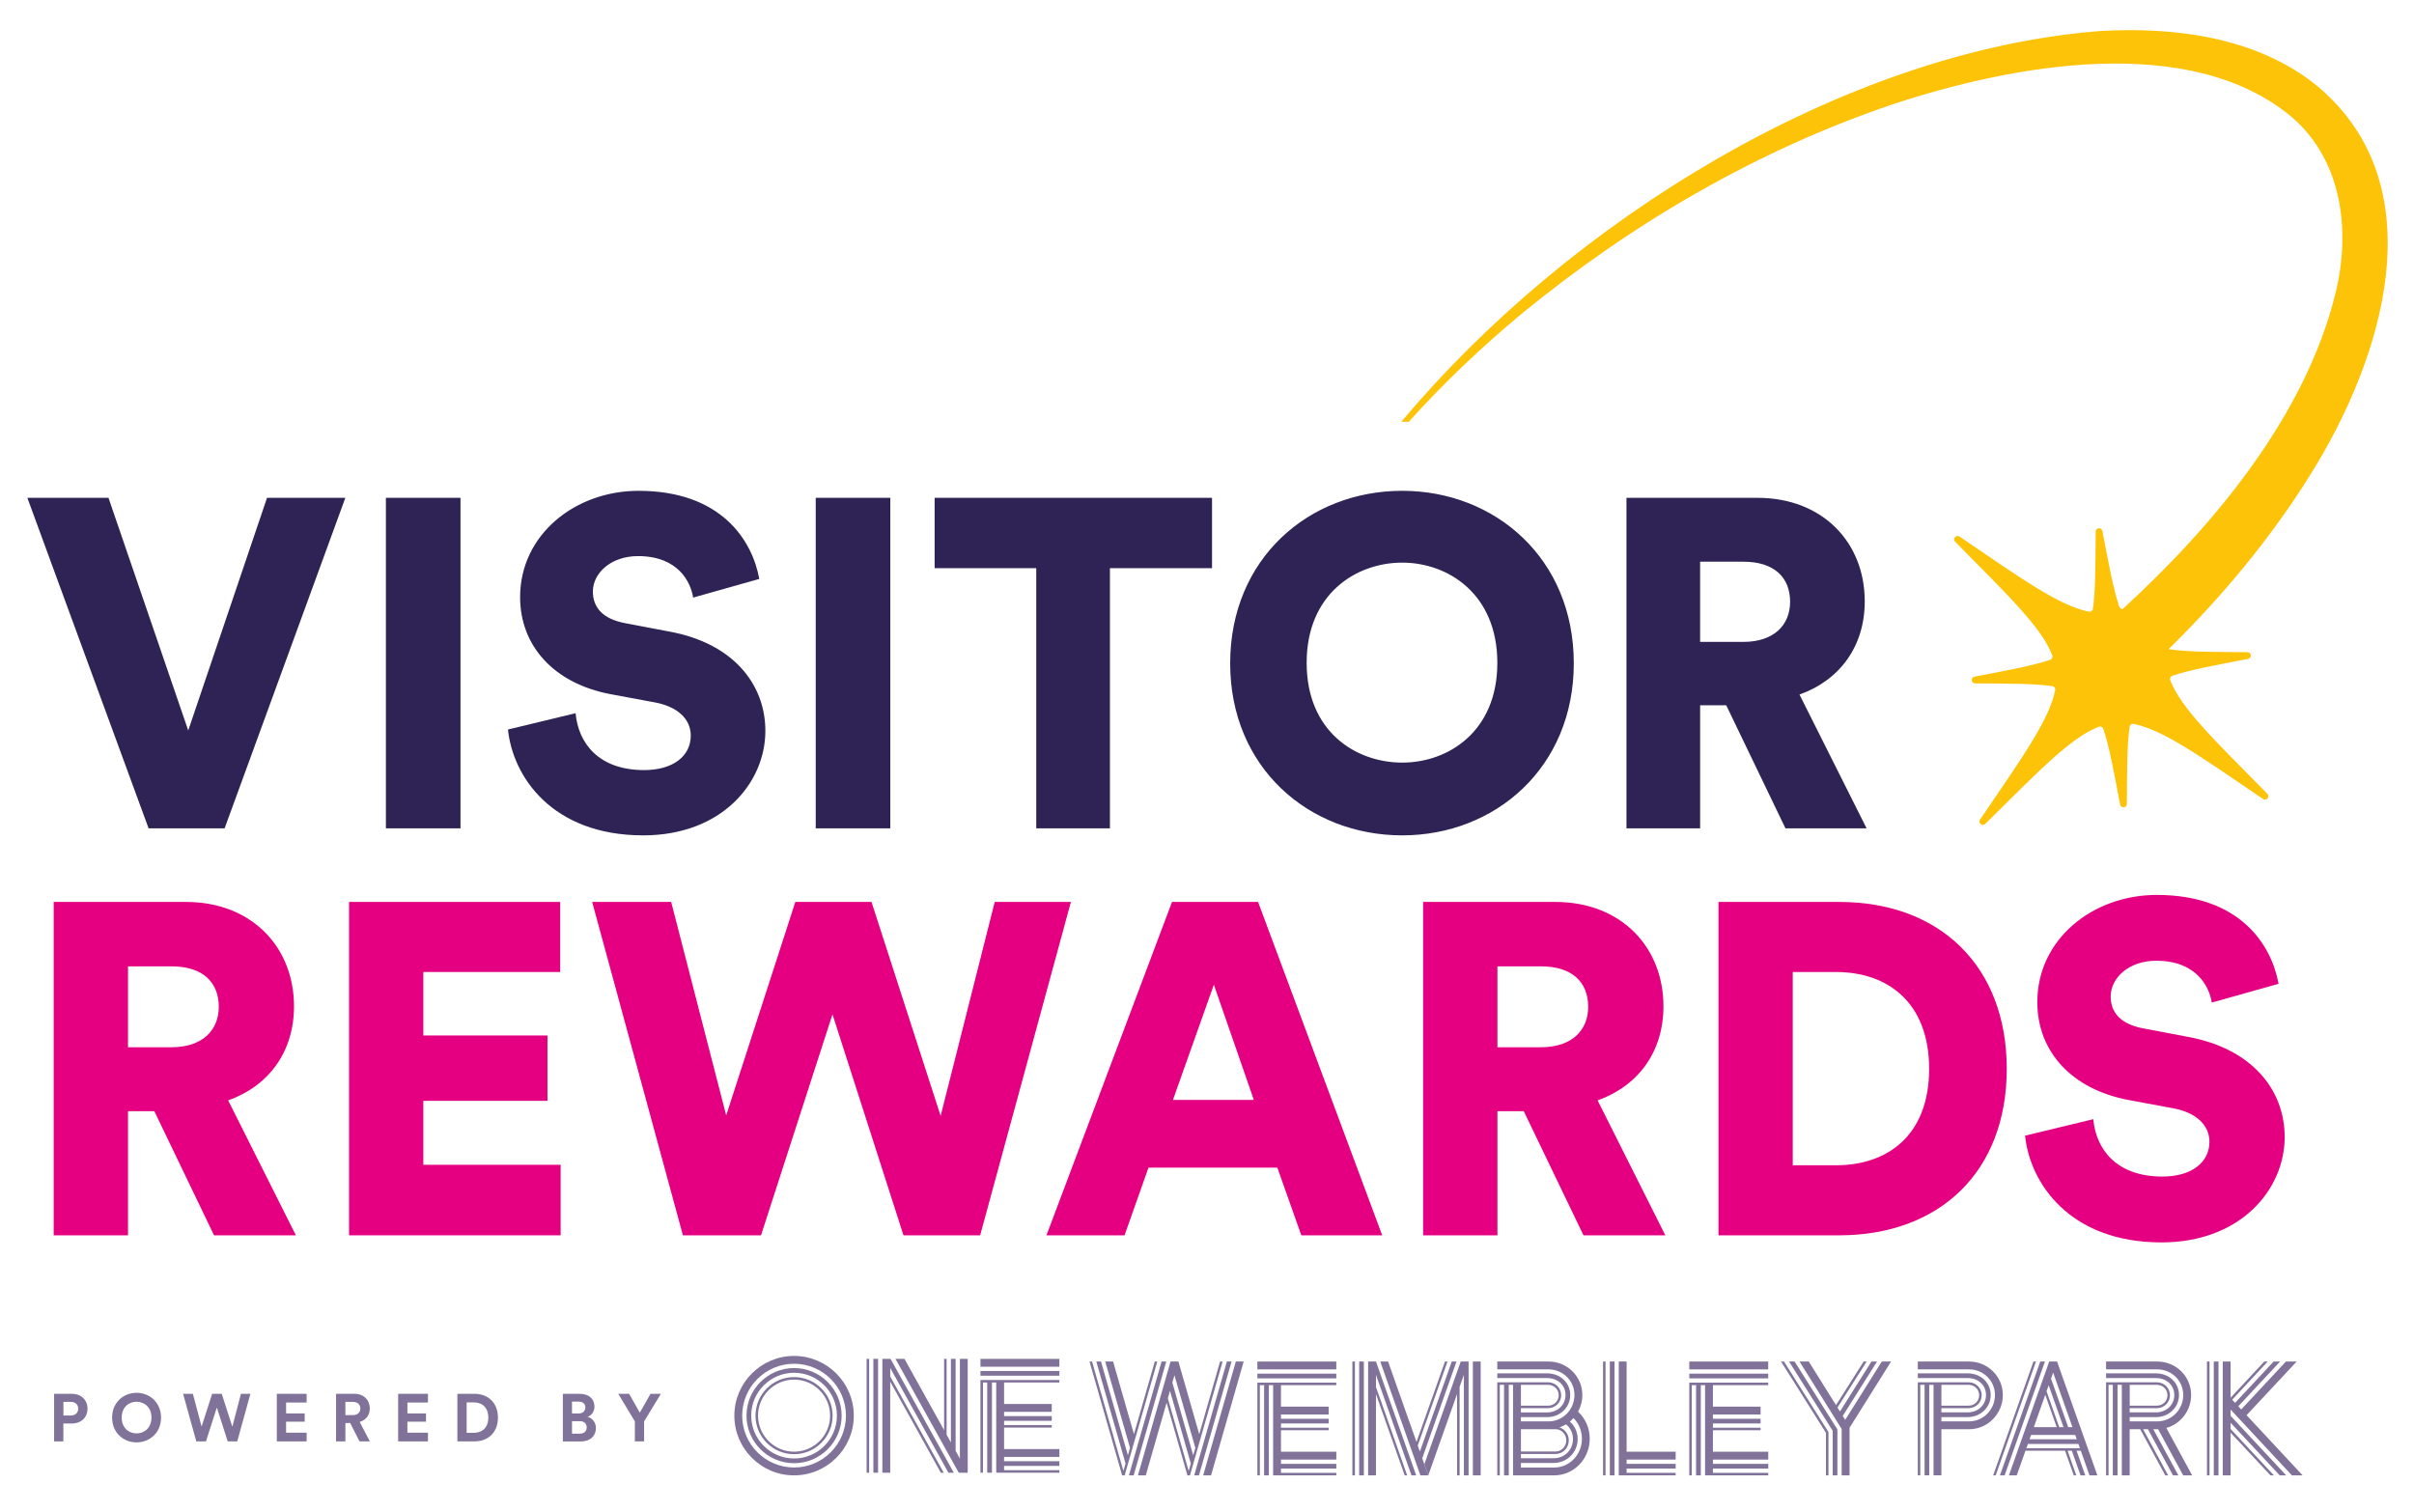 <?xml version="1.0" encoding="utf-8"?>
<!-- Generator: Adobe Illustrator 28.1.0, SVG Export Plug-In . SVG Version: 6.00 Build 0)  -->
<svg version="1.1" id="Layer_1" xmlns="http://www.w3.org/2000/svg" xmlns:xlink="http://www.w3.org/1999/xlink" x="0px" y="0px"
	 viewBox="0 0 1154.85 723.39" style="enable-background:new 0 0 1154.85 723.39;" xml:space="preserve">
<style type="text/css">
	.st0{fill:#E50081;}
	.st1{fill:#2F2355;}
	.st2{fill:#FFFFFF;}
	.st3{clip-path:url(#SVGID_00000152944776718780911900000002449093144015220907_);fill:#2F2355;}
	.st4{clip-path:url(#SVGID_00000157267794758936597190000012769807121457088169_);fill:#FFFFFF;}
	.st5{clip-path:url(#SVGID_00000157267794758936597190000012769807121457088169_);fill:#2F2355;}
	.st6{clip-path:url(#SVGID_00000030449639736396365310000002395758223741283205_);fill:#FFFFFF;}
	.st7{clip-path:url(#SVGID_00000003813832514692148960000006876373218320004246_);fill:#FFFFFF;}
	.st8{clip-path:url(#SVGID_00000109724359157841100620000014112520162076464044_);fill:#FFFFFF;}
	.st9{clip-path:url(#SVGID_00000021097061078987322670000009024697875141593218_);fill:#FFFFFF;}
	.st10{clip-path:url(#SVGID_00000080895787308852227540000016049852695080599681_);fill:#FFFFFF;}
	.st11{clip-path:url(#SVGID_00000147180195706854576390000009003958045108378249_);fill:#FFFFFF;}
	.st12{clip-path:url(#SVGID_00000176747898562236022150000005351388953607155879_);fill:#FFFFFF;}
	.st13{clip-path:url(#SVGID_00000046325761779437990810000013752420056704822931_);fill:#FFFFFF;}
	.st14{fill:#81729A;}
	.st15{fill:#FDC308;}
	.st16{clip-path:url(#SVGID_00000102527100608903806580000016433338495916968582_);}
	.st17{clip-path:url(#SVGID_00000173879225213558633170000008865746127011481260_);fill:#2F2355;}
	.st18{clip-path:url(#SVGID_00000083770651299109296530000016034382022445462150_);fill:#2F2355;}
	.st19{clip-path:url(#SVGID_00000136377656478414463520000008558797744002405044_);fill:#2F2355;}
	.st20{clip-path:url(#SVGID_00000164507571307131862710000014818999525490420671_);fill:#2F2355;}
	.st21{clip-path:url(#SVGID_00000052811445901250949720000001301529065049952424_);fill:#2F2355;}
	.st22{clip-path:url(#SVGID_00000099642899062368195340000003024917793409072050_);fill:#2F2355;}
	.st23{clip-path:url(#SVGID_00000155104990514684555850000009271163088583525542_);fill:#2F2355;}
	.st24{clip-path:url(#SVGID_00000155104990514684555850000009271163088583525542_);fill:#FDC308;}
</style>
<g>
	<path class="st0" d="M73.84,531.64h-12.6v59.39H25.69V431.52h63.22c31.5,0,51.74,21.6,51.74,49.94c0,21.6-11.92,38.02-31.5,45
		l32.4,64.57h-39.15L73.84,531.64z M82.16,501.04c14.62,0,22.5-8.1,22.5-19.35c0-11.92-7.87-19.35-22.5-19.35H61.24v38.7H82.16z"/>
	<path class="st0" d="M166.98,591.03V431.52h101.01v33.52h-65.47v30.37h59.39v31.27h-59.39v30.6h65.69v33.75H166.98z"/>
	<path class="st0" d="M475.87,431.52h36.45L468.9,591.03h-36.67l-33.97-105.74l-34.2,105.74h-37.35l-43.42-159.51h37.8l26.32,102.14
		l33.07-102.14h36.45L450,533.89L475.87,431.52z"/>
</g>
<g>
	<path class="st0" d="M611.08,558.63h-61.64l-11.47,32.4h-37.35l60.07-159.51h41.17l59.39,159.51h-38.7L611.08,558.63z
		 M561.13,526.24h38.7l-19.12-55.12L561.13,526.24z"/>
	<path class="st0" d="M728.97,531.64h-12.6v59.39h-35.55V431.52h63.22c31.5,0,51.75,21.6,51.75,49.94c0,21.6-11.92,38.02-31.5,45
		l32.4,64.57h-39.15L728.97,531.64z M737.29,501.04c14.62,0,22.5-8.1,22.5-19.35c0-11.92-7.88-19.35-22.5-19.35h-20.92v38.7H737.29z
		"/>
	<path class="st0" d="M822.11,591.03V431.52h57.82c47.92,0,80.09,30.6,80.09,79.87s-32.17,79.64-80.32,79.64H822.11z M878.35,557.51
		c24.52,0,44.54-14.17,44.54-46.12c0-31.95-20.02-46.34-44.54-46.34h-20.7v92.46H878.35z"/>
</g>
<g>
	<path class="st0" d="M1058.11,479.67c-1.12-7.42-7.2-20.02-26.55-20.02c-13.27,0-21.82,8.32-21.82,17.1
		c0,7.65,4.72,13.27,15.75,15.3l21.37,4.05c30.37,5.62,46.12,25.2,46.12,47.92c0,24.97-20.92,50.39-58.94,50.39
		c-44.09,0-62.99-28.57-65.24-51.07l32.62-7.88c1.35,14.62,11.25,27.45,33.07,27.45c13.95,0,22.5-6.75,22.5-16.65
		c0-8.1-6.52-13.95-17.1-15.97l-21.82-4.05c-27-5.17-43.42-23.17-43.42-46.79c0-30.15,26.55-51.29,57.14-51.29
		c39.82,0,54.89,23.85,58.27,42.52L1058.11,479.67z"/>
</g>
<rect x="469.04" y="655.94" class="st14" width="37.76" height="2.25"/>
<rect x="601.52" y="657.21" class="st14" width="37.76" height="2.25"/>
<rect x="601.52" y="651.41" class="st14" width="37.76" height="3.76"/>
<rect x="808.15" y="657.21" class="st14" width="37.76" height="2.25"/>
<rect x="808.15" y="651.41" class="st14" width="37.76" height="3.76"/>
<g>
	<path class="st14" d="M33.84,677.23c2.22,0,3.56-1.29,3.56-3.25c0-2.02-1.34-3.27-3.56-3.27h-3.5v6.52H33.84z M30.31,681.05v8.57
		h-4.43v-22.76h8.51c4.49,0,7.48,2.98,7.48,7.09c0,4.15-2.98,7.1-7.48,7.1H30.31z"/>
	<path class="st14" d="M65.32,685.79c3.53,0,7.13-2.43,7.13-7.57c0-5.14-3.61-7.58-7.13-7.58c-3.5,0-7.09,2.44-7.09,7.58
		C58.23,683.36,61.82,685.79,65.32,685.79 M65.32,666.37c6.2,0,11.72,4.53,11.72,11.88c0,7.31-5.51,11.84-11.72,11.84
		c-6.16,0-11.68-4.53-11.68-11.84C53.63,670.9,59.16,666.37,65.32,666.37"/>
	<polygon class="st14" points="115.26,666.86 119.79,666.86 113.5,689.62 108.94,689.62 103.73,673.4 98.54,689.62 93.91,689.62 
		87.59,666.86 92.27,666.86 96.44,682.52 101.49,666.86 106.08,666.86 111.15,682.59 	"/>
	<polygon class="st14" points="132.43,689.62 132.43,666.85 146.69,666.85 146.69,671.02 136.86,671.02 136.86,676.23 
		145.76,676.23 145.76,680.18 136.86,680.18 136.86,685.45 146.69,685.45 146.69,689.62 	"/>
	<path class="st14" d="M168.82,677.04c2.24,0,3.56-1.29,3.56-3.15c0-1.92-1.32-3.17-3.56-3.17h-3.59v6.32H168.82z M167.54,680.85
		h-2.31v8.77h-4.47v-22.76h8.9c4.43,0,7.26,3.04,7.26,6.99c0,3.18-1.86,5.59-4.85,6.46l4.88,9.31H172L167.54,680.85z"/>
	<polygon class="st14" points="190.47,689.62 190.47,666.85 204.73,666.85 204.73,671.02 194.9,671.02 194.9,676.23 203.8,676.23 
		203.8,680.18 194.9,680.18 194.9,685.45 204.73,685.45 204.73,689.62 	"/>
	<path class="st14" d="M226.78,685.51c3.72,0,6.83-2.32,6.83-7.26c0-4.95-3.08-7.29-6.81-7.29h-3.56v14.55H226.78z M218.81,689.62
		v-22.77h8.16c6.48,0,11.24,4.22,11.24,11.41c0,7.19-4.79,11.36-11.27,11.36H218.81z"/>
	<path class="st14" d="M277.24,685.93c2.15,0,3.43-1.13,3.43-2.95c0-1.8-1.15-3.05-3.37-3.05h-3.65v6H277.24z M276.78,676.26
		c2.03,0,3.24-1.13,3.24-2.86s-1.12-2.82-3.27-2.82h-3.11v5.68H276.78z M277.46,666.86c4.43,0,6.93,2.6,6.93,6.14
		c0,2.34-1.41,4.24-3.31,4.87c2.21,0.55,4.01,2.57,4.01,5.4c0,3.68-2.75,6.36-7.02,6.36h-8.8v-22.77H277.46z"/>
	<polygon class="st14" points="295.78,666.86 300.98,666.86 306.09,675.88 311.19,666.86 316.16,666.86 308.14,680.05 
		308.14,689.62 303.71,689.62 303.71,680.05 	"/>
	<path class="st14" d="M379.88,660.06c9.51,0,17.24,7.73,17.24,17.24s-7.73,17.24-17.24,17.24s-17.24-7.73-17.24-17.24
		S370.37,660.06,379.88,660.06 M379.88,695.74c10.17,0,18.44-8.28,18.44-18.44c0-10.17-8.27-18.45-18.44-18.45
		s-18.45,8.28-18.45,18.45C361.43,687.46,369.7,695.74,379.88,695.74"/>
	<path class="st14" d="M379.88,656.79c11.31,0,20.5,9.2,20.5,20.5s-9.2,20.5-20.5,20.5s-20.5-9.2-20.5-20.5
		S368.57,656.79,379.88,656.79 M379.88,700.05c12.55,0,22.76-10.21,22.76-22.76s-10.21-22.76-22.76-22.76s-22.76,10.21-22.76,22.76
		S367.33,700.05,379.88,700.05"/>
	<path class="st14" d="M379.88,652.47c13.68,0,24.82,11.14,24.82,24.82c0,13.68-11.14,24.82-24.82,24.82
		c-13.68,0-24.82-11.14-24.82-24.82C355.06,663.61,366.2,652.47,379.88,652.47 M379.88,705.87c15.76,0,28.57-12.82,28.57-28.57
		c0-15.76-12.82-28.57-28.57-28.57s-28.57,12.82-28.57,28.57C351.31,693.05,364.12,705.87,379.88,705.87"/>
	<polygon class="st14" points="423.46,650.13 422.11,650.13 422.11,704.6 425.88,704.6 425.88,661.02 450.09,704.6 451.47,704.6 
		425.88,658.56 425.88,654.48 453.72,704.6 456.3,704.6 426.03,650.13 	"/>
	<rect x="414.58" y="650.13" class="st14" width="1.21" height="54.47"/>
	<rect x="417.82" y="650.13" class="st14" width="2.25" height="54.47"/>
	<polygon class="st14" points="459.21,650.13 459.21,697.83 457.16,694.16 457.16,650.13 454.91,650.13 454.91,690.1 452.86,686.43 
		452.86,650.13 451.66,650.13 451.66,684.25 432.7,650.13 428.39,650.13 458.66,704.6 459.21,704.6 462.96,704.6 462.96,650.13 	"/>
	<g>
		<rect x="469.04" y="650.14" class="st14" width="37.76" height="3.75"/>
		<polygon class="st14" points="469.04,660.24 469.04,660.97 469.04,661.44 469.04,704.6 470.24,704.6 470.24,661.44 472.28,661.44 
			472.28,704.6 474.55,704.6 474.55,661.44 476.59,661.44 476.59,704.6 478.52,704.6 480.35,704.6 506.81,704.6 506.81,703.39 
			480.35,703.39 480.35,701.35 506.81,701.35 506.81,699.1 480.35,699.1 480.35,697.04 506.81,697.04 506.81,693.29 480.35,693.29 
			480.35,683.01 503.15,683.01 503.15,681.81 480.35,681.81 480.35,679.77 503.15,679.77 503.15,677.52 480.35,677.52 
			480.35,675.47 503.15,675.47 503.15,671.72 480.35,671.72 480.35,661.44 506.8,661.44 506.8,660.24 		"/>
	</g>
	<rect x="646.97" y="651.4" class="st14" width="1.21" height="54.47"/>
	<rect x="650.23" y="651.4" class="st14" width="2.24" height="54.47"/>
	<polygon class="st14" points="654.51,651.4 654.51,705.87 658.26,705.87 658.26,666.99 672,705.87 673.19,705.87 658.26,663.59 
		658.26,657.79 675.24,705.87 677.5,705.87 658.26,651.41 658.26,651.4 	"/>
	<rect x="704.61" y="651.4" class="st14" width="3.75" height="54.47"/>
	<polygon class="st14" points="694.52,651.4 679.27,694.49 678.25,691.6 692.48,651.4 691.28,651.4 677.65,689.89 664.06,651.4 
		660.31,651.4 679.52,705.87 683.28,705.87 680.32,697.49 680.4,697.68 696.78,651.4 	"/>
	<polygon class="st14" points="698.82,651.4 681.41,700.56 683.28,705.87 697.06,666.94 697.06,705.87 698.27,705.87 698.27,663.54 
		700.32,657.77 700.32,705.87 702.57,705.87 702.57,651.41 702.57,651.4 	"/>
	<polygon class="st14" points="552.45,651.4 542.48,686.18 532.5,651.4 528.74,651.4 540.6,692.73 539.58,696.28 526.71,651.4 
		524.46,651.4 538.45,700.2 537.43,703.77 522.43,651.4 521.22,651.4 536.83,705.87 538.03,705.87 553.65,651.4 	"/>
	<polygon class="st14" points="555.7,651.4 540.08,705.87 542.34,705.87 557.94,651.4 	"/>
	<path class="st14" d="M558.69,669l1.03-3.57l9.96,34.77l0.51-1.78l-1.53,5.35L558.69,669z M560.85,661.5l1.01-3.55l9.99,34.77
		l-1.02,3.56L560.85,661.5z M583.68,651.4l-9.96,34.77l-9.97-34.77l-1.84,6.41l1.84-6.41h-3.76l-15.6,54.47h3.75l9.96-34.77
		l9.97,34.77h1.2l15.62-54.47H583.68z"/>
	<polygon class="st14" points="586.94,651.4 571.31,705.87 573.58,705.87 589.18,651.4 	"/>
	<polygon class="st14" points="591.22,651.4 575.6,705.87 579.37,705.87 594.97,651.4 	"/>
	<polygon class="st14" points="852.04,651.4 873.53,685.51 873.53,705.87 874.73,705.87 874.73,685.16 853.46,651.4 	"/>
	<polygon class="st14" points="855.87,651.4 876.76,684.55 876.76,705.87 879.01,705.87 879.01,683.89 858.53,651.4 	"/>
	<polygon class="st14" points="900.25,651.4 882.74,679.32 881.57,677.43 897.97,651.4 895.3,651.4 880.24,675.31 879.05,673.42 
		893,651.4 891.58,651.4 878.34,672.27 865.31,651.4 860.88,651.4 881.06,683.71 881.06,705.87 884.82,705.87 884.82,683.09 
		904.69,651.4 	"/>
	<path class="st14" d="M756.79,688.35c0,7.56-5.9,13.74-13.15,13.76h-16.03v-2.17h15.57c6.49,0,11.57-5.04,11.57-11.46
		c0-3.3-1.39-6.27-3.74-8.34c0.62-0.52,1.2-1.08,1.73-1.68C755.33,681.03,756.79,684.57,756.79,688.35 M727.61,695.64h16.6
		c3.47,0,6.3-2.93,6.3-6.52c0-2.93-1.89-5.39-4.47-6.21c1.1-0.38,2.13-0.87,3.11-1.46c2.15,1.68,3.35,4.16,3.35,7.03
		c0,5.25-4.01,9.21-9.32,9.21h-15.57V695.64z M727.61,683.79h16.6c2.82,0,5.1,2.4,5.1,5.33s-2.29,5.33-5.1,5.33h-16.6V683.79z
		 M727.61,662.56h13.09c2.75,0,4.98,2.23,4.98,4.97c0,2.75-2.23,4.98-4.98,4.98h-13.09V662.56z M756.99,667.42
		c0-8.91-7.25-16.01-16.16-16.01h-24.53v3.75h24.53c6.83,0,12.39,5.43,12.39,12.26c0,6.96-5.56,12.62-12.39,12.62h-13.23v-2.03
		h12.54c6.19,0,11.05-4.65,11.05-10.59c0-5.9-4.75-10.35-11.05-10.35h-23.84v2.25h23.84c5.09,0,8.8,3.41,8.8,8.1
		c0,4.75-3.78,8.33-8.8,8.33h-12.54v-2.04h13.26c3.34-0.1,6.01-2.83,6.01-6.18c0-3.36-2.71-6.11-6.06-6.17v-0.01h-24.52v0.89v0.32
		v43.31h1.2v-43.31h2.05v43.31h2.25v-43.31h2.04v43.31h3.44h0.32h16.04c9.32-0.04,16.9-7.9,16.9-17.52c0-4.99-2.04-9.65-5.6-12.97
		C756.25,673.01,756.99,670.31,756.99,667.42"/>
	<polygon class="st14" points="601.52,661.5 601.52,662.25 601.52,662.71 601.52,705.87 602.71,705.87 602.71,662.71 604.75,662.71 
		604.75,705.87 607.02,705.87 607.02,662.71 609.06,662.71 609.06,705.87 610.99,705.87 612.82,705.87 639.29,705.87 639.29,704.67 
		612.82,704.67 612.82,702.62 639.29,702.62 639.29,700.37 612.82,700.37 612.82,698.32 639.29,698.32 639.29,694.56 612.82,694.56 
		612.82,684.28 635.62,684.28 635.62,683.08 612.82,683.08 612.82,681.04 635.62,681.04 635.62,678.79 612.82,678.79 612.82,676.74 
		635.62,676.74 635.62,672.99 612.82,672.99 612.82,662.71 639.27,662.71 639.27,661.5 	"/>
	<rect x="766.89" y="651.4" class="st14" width="1.2" height="54.47"/>
	<rect x="770.14" y="651.4" class="st14" width="2.24" height="54.47"/>
	<polygon class="st14" points="774.42,651.4 774.42,705.87 778.17,705.87 778.17,705.86 801.63,705.86 801.63,704.66 778.17,704.66 
		778.17,702.61 801.63,702.61 801.63,700.36 778.17,700.36 778.17,698.31 801.63,698.31 801.63,694.55 778.17,694.55 778.17,651.4 	
		"/>
	<polygon class="st14" points="808.15,661.5 808.15,662.25 808.15,662.71 808.15,705.87 809.35,705.87 809.35,662.71 811.4,662.71 
		811.4,705.87 813.66,705.87 813.66,662.71 815.7,662.71 815.7,705.87 817.63,705.87 819.46,705.87 845.93,705.87 845.93,704.67 
		819.46,704.67 819.46,702.62 845.93,702.62 845.93,700.37 819.46,700.37 819.46,698.32 845.93,698.32 845.93,694.56 819.46,694.56 
		819.46,684.28 842.26,684.28 842.26,683.08 819.46,683.08 819.46,681.04 842.26,681.04 842.26,678.79 819.46,678.79 819.46,676.74 
		842.26,676.74 842.26,672.99 819.46,672.99 819.46,662.71 845.91,662.71 845.91,661.5 	"/>
	<polygon class="st14" points="1093.58,651.4 1072.18,674.33 1070.79,672.82 1090.8,651.4 1087.71,651.4 1069.25,671.18 
		1067.86,669.68 1084.88,651.4 1083.24,651.4 1067.11,668.72 1067.11,651.4 1063.36,651.4 1063.36,705.87 1067.11,705.87 
		1067.11,685.43 1086.19,705.87 1087.83,705.87 1067.11,683.67 1067.11,680.7 1090.63,705.87 1093.71,705.87 1067.11,677.39 
		1067.11,674.38 1096.43,705.87 1101.57,705.87 1074.75,677.08 1098.73,651.4 	"/>
	<rect x="1055.81" y="651.4" class="st14" width="1.21" height="54.47"/>
	<rect x="1059.06" y="651.4" class="st14" width="2.25" height="54.47"/>
	<path class="st14" d="M928.76,662.56h13.1c2.74,0,4.98,2.23,4.98,4.98c0,2.74-2.24,4.97-4.98,4.97h-13.1V662.56z M942,651.41
		h-24.53v3.75H942c6.83,0,12.39,5.43,12.39,12.26c0,6.96-5.56,12.62-12.39,12.62h-13.24V678h12.55c6.19,0,11.04-4.65,11.04-10.59
		c0-5.9-4.75-10.35-11.04-10.35h-23.84v2.25h23.84c5.09,0,8.79,3.41,8.79,8.1c0,4.75-3.77,8.33-8.79,8.33h-12.55v-2.03h13.27v-0.01
		c3.33-0.09,6.01-2.82,6.01-6.17c0-3.37-2.71-6.11-6.06-6.18v-0.01h-24.52v0.9v0.31v43.31h1.2v-43.31h2.04v43.31h2.25v-43.31h2.05
		v43.31h3.75V683.8H942c8.91,0,16.15-7.35,16.15-16.38C958.16,658.52,950.91,651.41,942,651.41"/>
	<path class="st14" d="M1018.85,662.56h13.09c2.75,0,4.98,2.23,4.98,4.97c0,2.75-2.23,4.98-4.98,4.98h-13.09V662.56z
		 M1048.23,667.42c0-8.91-7.25-16.01-16.16-16.01h-24.53v3.75h24.53c6.83,0,12.39,5.43,12.39,12.26c0,6.96-5.56,12.62-12.39,12.62
		h-13.23v-2.03h12.54c6.2,0,11.05-4.65,11.05-10.59c0-5.9-4.75-10.35-11.05-10.35h-23.84v2.25h23.84c5.09,0,8.8,3.41,8.8,8.1
		c0,4.75-3.78,8.32-8.8,8.32h-12.54v-2.03h13.27c3.33-0.1,6-2.83,6-6.18c0-3.36-2.71-6.11-6.06-6.17v-0.01h-24.52v0.89v0.32v43.31
		h1.2v-43.31h2.04v43.31h2.26v-43.31h2.04v43.31h3.76v-22.08h5.03l12.01,22.08h1.36l-11.99-22.08h2.31l12.01,22.08h2.56
		l-11.99-22.08h1.94c0.12,0,0.23-0.01,0.36-0.01l12.01,22.09h4.28l-12.34-22.69C1043.2,681.27,1048.23,674.93,1048.23,667.42"/>
	<polygon class="st14" points="972.8,651.4 953.52,705.87 954.73,705.87 974.01,651.4 	"/>
	<polygon class="st14" points="976.05,651.4 956.76,705.87 959.01,705.87 978.3,651.4 	"/>
	<path class="st14" d="M970.13,690.85h24.19l0.72,2.04H969.4L970.13,690.85z M971.66,686.55h21.14l1.12,3.16l-0.4-1.12h-22.58
		L971.66,686.55z M978.46,667.35l5.47,15.46h-10.95L978.46,667.35z M980.08,662.76l7.09,20.04h-2.04l-6.07-17.15L980.08,662.76z
		 M981.2,659.58l1.02-2.87l9.24,26.1h-2.03L981.2,659.58z M984.09,651.4l-1.85,5.25L984.09,651.4z M984.09,651.4h-3.75l-19.28,54.47
		h3.75l4.17-11.78h18.94l4.17,11.78h1.2l-4.16-11.78h2.03l4.17,11.78h2.26l-4.17-11.78h2.03l4.17,11.78h3.76L984.09,651.4z"/>
</g>
<path class="st1" d="M834.08,307.1c14.5,0,22.3-8.03,22.3-19.18c0-11.83-7.8-19.18-22.3-19.18h-20.75v38.37H834.08z M825.83,337.44
	h-12.49v58.88h-35.24V238.18h62.68c31.23,0,51.31,21.41,51.31,49.52c0,21.41-11.82,37.69-31.22,44.6l32.11,64.02h-38.81
	L825.83,337.44z M670.82,364.86c21.86,0,45.5-14.71,45.5-47.73c0-33.01-23.64-47.95-45.5-47.95c-22.08,0-45.72,14.95-45.72,47.95
	C625.1,350.15,648.74,364.86,670.82,364.86 M670.82,234.82c44.39,0,82.08,32.34,82.08,82.53c0,49.97-37.69,82.32-82.08,82.32
	c-44.6,0-82.31-32.34-82.31-82.32C588.52,267.17,626.22,234.82,670.82,234.82 M530.99,271.85v124.47h-35.25V271.85h-48.62v-33.67
	h132.71v33.67H530.99z M390.24,238.18h35.68v158.14h-35.68V238.18z M331.59,285.91c-1.11-7.36-7.13-19.85-26.32-19.85
	c-13.16,0-21.64,8.26-21.64,16.95c0,7.58,4.68,13.16,15.61,15.17l21.19,4.02c30.11,5.57,45.72,24.98,45.72,47.51
	c0,24.75-20.74,49.96-58.44,49.96c-43.72,0-62.46-28.33-64.69-50.64l32.34-7.8c1.34,14.49,11.16,27.21,32.79,27.21
	c13.84,0,22.31-6.69,22.31-16.5c0-8.03-6.47-13.84-16.95-15.84l-21.64-4.02c-26.76-5.13-43.05-22.97-43.05-46.39
	c0-29.89,26.32-50.86,56.65-50.86c39.49,0,54.42,23.64,57.77,42.16L331.59,285.91z M184.61,238.18h35.69v158.14h-35.69V238.18z
	 M127.74,238.18h37.47l-57.76,158.14H71.09l-58-158.14h38.81l38.15,111.3L127.74,238.18z"/>
<path class="st15" d="M1105.52,226.68c33.85-54.11,60.73-137.11,3.16-185.44c-28.93-23.59-68.45-28.48-104.26-26.38
	c-123.03,9.73-253.93,91.24-334.03,186.94h3.57c16.74-18.64,34.97-35.89,54.21-51.86c52.89-43.34,112.97-78.33,177.79-100.2
	c56.24-18.53,141.3-34.68,190.29,6.15c24.38,20.89,28.5,54.83,20.9,84.98c-14.42,57.9-57.4,109.96-101.62,150.47
	c-0.72,0.08-1.44-0.33-1.68-1.07c-2.8-8.38-4.98-20.02-8.06-36.22c-0.37-1.93-3.21-1.68-3.22,0.29c-0.1,16.44-0.1,28.23-1.32,36.95
	c-0.13,0.91-1.01,1.54-1.91,1.36c-14.06-2.84-31.28-15.07-61.91-35.94c-1.63-1.11-3.45,1.09-2.07,2.49
	c26.06,26.43,41.28,40.96,46.46,54.37c0.32,0.85-0.13,1.81-1,2.1c-8.38,2.8-20.02,4.99-36.23,8.06c-1.93,0.36-1.66,3.21,0.3,3.22
	c16.44,0.1,28.23,0.09,36.95,1.32c0.91,0.13,1.54,1.01,1.35,1.91c-2.83,14.06-15.06,31.28-35.93,61.91
	c-1.11,1.62,1.09,3.45,2.49,2.07c26.43-26.07,40.94-41.3,54.37-46.47c0.84-0.32,1.8,0.13,2.1,1c2.8,8.38,4.98,20.02,8.04,36.23
	c0.37,1.93,3.22,1.68,3.23-0.3c0.09-16.43,0.08-28.22,1.31-36.93c0.13-0.92,1-1.54,1.91-1.36c14.05,2.84,31.29,15.07,61.92,35.94
	c1.62,1.1,3.45-1.09,2.07-2.49c-26.06-26.43-41.28-40.96-46.46-54.37c-0.33-0.85,0.13-1.81,1-2.1c8.38-2.8,20.02-4.99,36.23-8.06
	c1.93-0.37,1.66-3.22-0.3-3.23c-16.44-0.09-28.23-0.09-36.95-1.32c-0.23-0.03-0.45-0.12-0.64-0.24
	C1063.2,285.23,1086.51,257.35,1105.52,226.68"/>
</svg>
